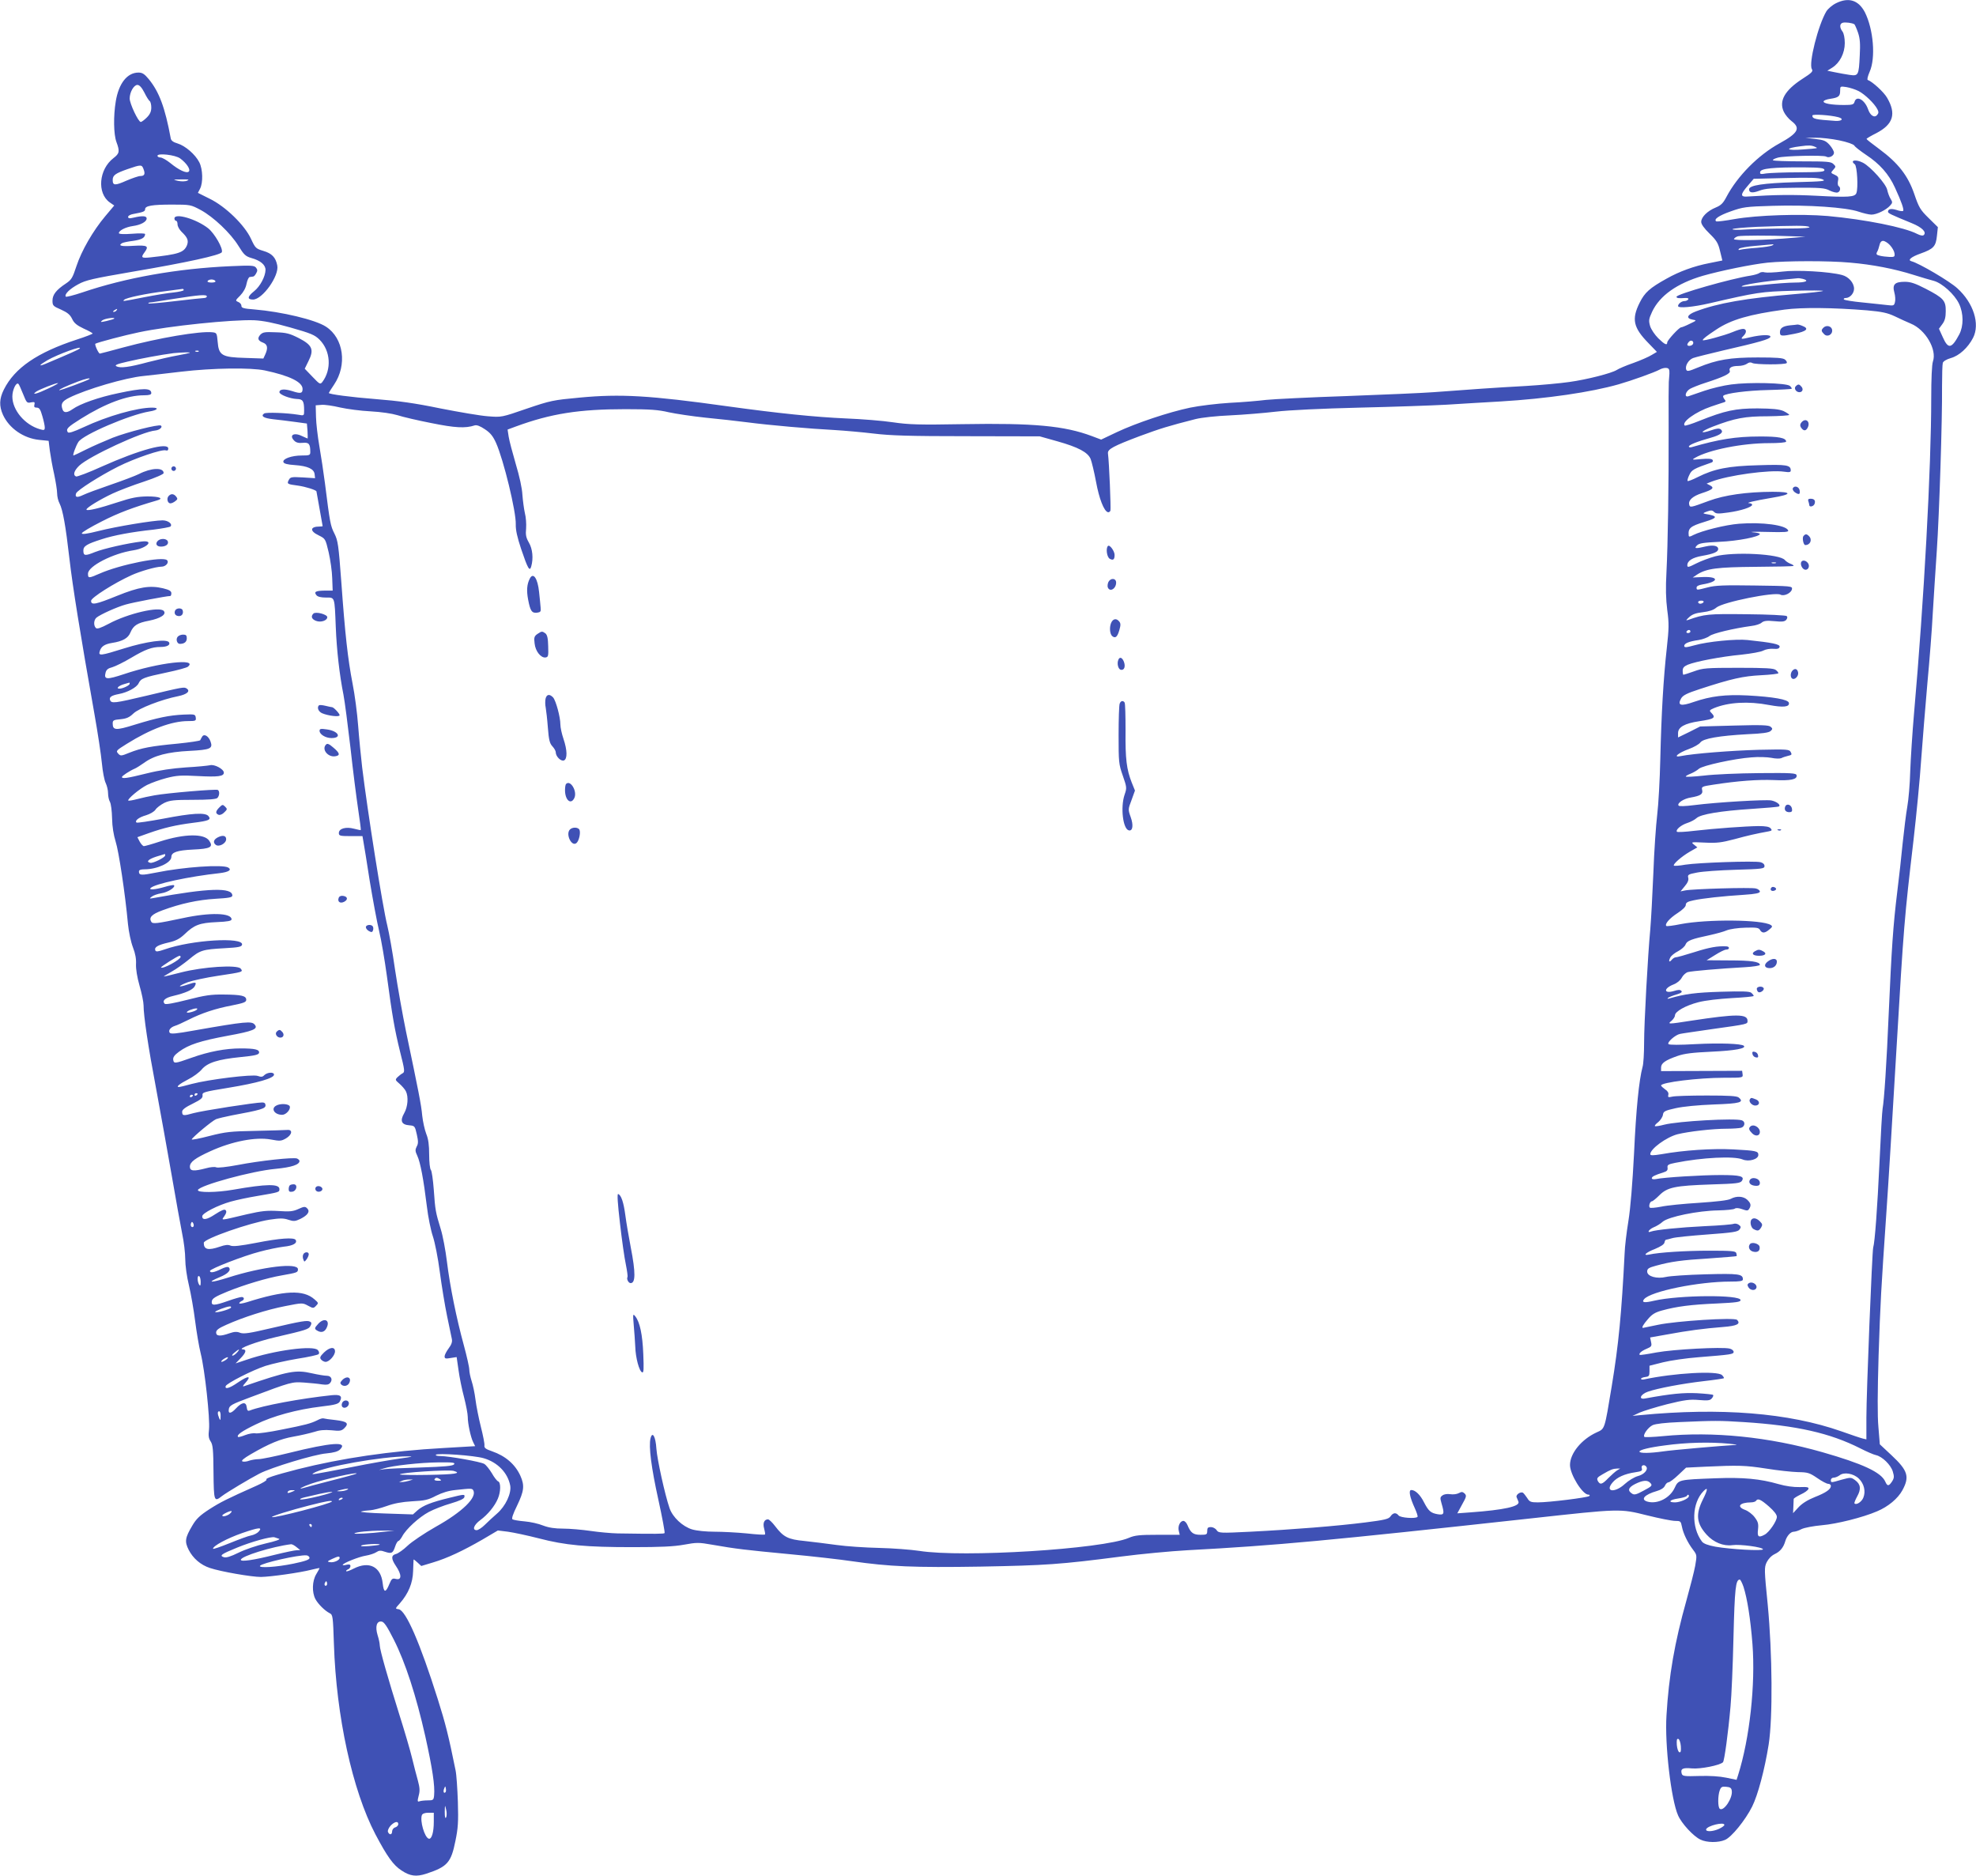 <?xml version="1.0" standalone="no"?>
<!DOCTYPE svg PUBLIC "-//W3C//DTD SVG 20010904//EN"
 "http://www.w3.org/TR/2001/REC-SVG-20010904/DTD/svg10.dtd">
<svg version="1.0" xmlns="http://www.w3.org/2000/svg"
 width="1280pt" height="1215pt" viewBox="0 0 1280 1215"
 preserveAspectRatio="xMidYMid meet">
<g transform="translate(0,1215) scale(0.1,-0.1)"
fill="#3f51b5" stroke="none">
<path d="M11893 12129 c-23 -11 -51 -35 -62 -52 -53 -88 -117 -340 -94 -375 9
-14 -1 -24 -62 -63 -114 -74 -153 -143 -120 -213 9 -19 32 -47 51 -61 59 -45
42 -77 -78 -143 -139 -76 -274 -213 -345 -348 -21 -40 -35 -54 -69 -68 -54
-22 -94 -62 -94 -93 0 -15 18 -41 54 -76 45 -44 56 -61 68 -113 l15 -61 -84
-17 c-99 -19 -195 -54 -278 -101 -108 -60 -141 -89 -174 -156 -53 -106 -41
-161 57 -261 l55 -57 -34 -20 c-19 -12 -72 -35 -119 -52 -47 -16 -95 -37 -107
-45 -33 -21 -192 -62 -308 -78 -55 -8 -183 -20 -285 -26 -186 -10 -371 -23
-595 -40 -66 -5 -318 -16 -560 -25 -242 -8 -478 -20 -525 -25 -47 -6 -152 -15
-235 -19 -82 -5 -197 -19 -255 -31 -139 -29 -351 -100 -476 -159 l-101 -48
-61 23 c-177 66 -374 85 -834 77 -284 -5 -351 -3 -453 12 -66 10 -203 21 -305
25 -202 9 -437 33 -770 79 -501 70 -691 81 -955 56 -172 -16 -188 -19 -344
-72 -162 -56 -163 -56 -250 -49 -47 3 -186 27 -309 51 -164 34 -273 49 -415
60 -166 13 -307 32 -307 40 0 2 15 26 34 54 86 127 62 301 -52 375 -68 45
-287 97 -465 112 -69 5 -84 10 -83 23 0 9 -8 20 -20 25 -21 9 -20 10 12 42 21
22 36 49 41 76 5 24 14 44 21 44 7 1 16 2 22 3 5 0 14 10 20 22 9 15 8 24 -2
36 -11 14 -33 15 -165 9 -344 -15 -681 -75 -960 -170 -57 -19 -105 -31 -107
-27 -10 15 25 50 81 80 49 27 95 37 350 81 349 59 573 108 580 127 9 24 -47
121 -88 154 -77 61 -219 102 -219 64 0 -8 5 -15 10 -15 6 0 10 -10 10 -23 0
-13 12 -34 26 -48 39 -37 47 -57 35 -88 -20 -47 -55 -58 -238 -78 -56 -6 -62
-1 -38 31 32 43 21 49 -70 44 -78 -5 -102 0 -75 17 6 4 38 11 72 15 56 8 77
20 78 44 0 5 -37 6 -85 2 -53 -4 -85 -2 -85 4 0 17 43 39 90 46 52 7 90 28 90
49 0 17 -27 19 -82 6 -30 -7 -38 -6 -38 5 0 7 16 16 38 19 60 11 72 16 72 30
0 22 44 30 175 30 118 0 121 -1 185 -35 83 -45 194 -150 245 -233 35 -57 46
-67 83 -78 59 -16 92 -44 92 -77 -1 -43 -35 -107 -74 -138 -44 -35 -46 -54 -7
-54 61 0 171 154 157 221 -10 52 -35 78 -90 94 -49 15 -52 18 -80 78 -41 89
-165 210 -268 260 l-76 38 14 27 c20 39 18 126 -5 171 -26 51 -91 107 -141
122 -28 8 -42 19 -44 33 -37 200 -75 301 -142 383 -28 34 -42 43 -67 43 -73 0
-128 -70 -147 -186 -16 -95 -14 -214 4 -263 23 -62 20 -75 -19 -105 -95 -73
-108 -227 -24 -287 l29 -20 -58 -69 c-80 -95 -154 -224 -187 -324 -25 -76 -32
-88 -68 -112 -62 -41 -87 -72 -87 -111 0 -32 4 -36 55 -58 42 -19 59 -33 72
-60 13 -28 31 -42 75 -63 32 -14 58 -29 58 -32 0 -3 -46 -21 -102 -39 -257
-84 -403 -184 -473 -324 -30 -60 -31 -107 -6 -163 40 -88 134 -153 236 -163
l60 -6 8 -65 c5 -36 17 -104 28 -152 10 -48 19 -103 19 -123 0 -20 7 -50 16
-66 21 -42 39 -141 64 -359 20 -175 70 -487 161 -1000 22 -124 44 -269 49
-323 5 -54 16 -112 25 -129 8 -17 15 -46 15 -65 0 -19 5 -44 12 -56 7 -12 13
-60 14 -107 1 -55 10 -108 23 -150 20 -61 62 -338 80 -535 5 -50 19 -116 32
-150 16 -41 22 -76 20 -110 -1 -32 7 -83 23 -139 14 -48 26 -106 26 -127 0
-69 30 -269 81 -538 27 -146 72 -396 100 -556 27 -159 59 -332 69 -384 11 -52
20 -126 20 -165 0 -41 10 -114 24 -171 13 -55 31 -158 40 -230 9 -71 25 -166
36 -210 27 -107 61 -424 54 -492 -5 -41 -3 -58 11 -79 14 -22 17 -54 18 -200
2 -189 4 -193 55 -153 33 25 180 113 242 145 79 41 358 125 433 131 50 5 76
12 90 26 53 53 -54 46 -332 -23 -89 -22 -177 -40 -196 -40 -18 0 -46 -5 -61
-10 -15 -6 -34 -8 -43 -5 -11 4 6 19 54 47 119 69 191 99 277 114 46 8 105 22
132 30 35 12 67 15 113 11 55 -6 66 -4 84 14 31 31 18 43 -57 52 -38 4 -73 9
-79 11 -5 2 -23 -3 -39 -12 -43 -21 -75 -30 -233 -61 -77 -16 -153 -26 -167
-24 -14 3 -44 -2 -67 -11 -23 -9 -44 -15 -47 -12 -11 12 24 37 115 81 110 54
266 97 426 116 88 10 110 17 118 32 19 35 5 47 -53 41 -199 -21 -447 -67 -530
-99 -13 -5 -17 0 -20 22 -4 36 -31 33 -69 -8 -32 -35 -52 -37 -47 -7 3 25 17
33 138 78 269 101 270 101 350 96 41 -3 93 -8 116 -12 30 -4 43 -2 53 10 18
22 6 46 -22 46 -14 0 -57 7 -97 16 -105 24 -151 15 -440 -84 -9 -3 -7 4 8 20
45 50 21 51 -49 3 -52 -36 -84 -45 -77 -22 6 18 172 103 258 131 41 13 134 34
205 46 72 11 134 25 139 30 5 6 4 16 -5 26 -27 33 -284 -1 -461 -62 l-72 -24
32 33 c36 37 41 57 15 58 -41 2 91 51 212 79 199 46 215 51 226 73 8 14 8 22
-2 27 -17 11 -57 4 -254 -42 -140 -33 -175 -38 -199 -30 -21 9 -38 8 -70 -3
-59 -21 -86 -19 -86 5 0 16 16 28 66 50 109 49 262 98 381 121 111 22 113 22
148 3 33 -18 36 -18 52 -1 17 17 17 19 -10 42 -72 64 -196 58 -439 -19 -27 -8
-48 -11 -48 -7 0 5 7 11 15 15 20 7 19 26 0 26 -9 0 -48 -11 -87 -25 -91 -32
-110 -32 -106 -3 2 18 22 31 103 64 109 44 256 88 350 104 101 18 105 19 105
40 0 44 -230 17 -452 -54 -115 -36 -144 -35 -54 3 54 22 75 46 58 63 -6 6 -26
1 -50 -11 -44 -22 -72 -27 -72 -12 0 13 218 98 324 125 51 14 121 28 154 32
61 6 90 23 77 44 -11 17 -103 11 -255 -19 -104 -20 -151 -25 -167 -18 -15 7
-35 5 -69 -7 -76 -26 -104 -19 -104 25 0 26 298 130 427 150 67 10 90 10 122
-1 34 -11 43 -10 77 6 48 24 64 48 44 68 -13 13 -20 13 -57 -4 -35 -16 -57
-18 -130 -13 -73 4 -107 1 -203 -21 -183 -43 -166 -42 -146 -11 13 19 15 30 7
38 -7 7 -27 -1 -67 -27 -54 -36 -84 -41 -84 -13 0 20 102 72 185 95 39 11 115
27 170 36 147 25 145 25 145 45 0 35 -82 34 -299 -4 -108 -19 -234 -20 -229
-2 10 30 349 123 503 137 104 10 155 27 155 51 0 5 -7 12 -16 16 -24 9 -240
-14 -384 -42 -70 -13 -131 -20 -140 -15 -8 4 -37 2 -65 -6 -80 -21 -105 -19
-105 10 0 30 33 55 132 100 142 65 296 94 393 76 59 -11 67 -10 97 7 41 24 46
59 8 55 -14 -1 -106 -4 -205 -6 -161 -3 -192 -6 -298 -33 -65 -17 -117 -27
-115 -22 6 15 133 121 158 131 14 5 59 16 100 24 189 35 220 44 220 65 0 13
-7 19 -21 19 -47 0 -385 -53 -445 -69 -67 -19 -74 -18 -74 10 0 12 22 29 68
51 54 27 66 37 64 54 -3 20 8 23 167 49 189 31 296 62 296 85 0 19 -44 16 -64
-4 -10 -11 -20 -12 -42 -4 -35 12 -317 -23 -427 -52 -40 -11 -77 -20 -83 -20
-22 0 5 21 61 50 32 16 71 45 86 63 38 45 105 66 253 81 92 9 116 15 119 27 4
22 -26 29 -120 29 -96 0 -204 -20 -316 -60 -110 -39 -116 -40 -120 -13 -2 16
8 30 38 52 63 46 138 70 315 103 165 30 199 44 175 72 -19 24 -58 21 -394 -38
-116 -21 -151 -24 -157 -14 -10 15 6 35 34 44 12 3 51 21 87 39 87 44 175 73
285 94 75 15 90 21 90 36 0 26 -31 33 -147 34 -81 1 -121 -5 -234 -34 -87 -22
-141 -32 -147 -26 -19 19 2 39 55 51 80 19 127 40 139 62 15 28 8 30 -45 12
-68 -23 -67 -11 1 15 32 11 119 30 193 41 166 25 166 25 149 47 -23 26 -243
12 -387 -25 -61 -16 -112 -28 -112 -26 0 1 24 15 53 32 29 16 79 52 112 79 71
59 86 64 230 72 92 5 110 9 113 23 10 51 -327 31 -502 -31 -44 -15 -56 -16
-60 -6 -8 21 17 35 86 51 48 11 72 24 103 53 63 61 98 74 208 79 73 3 97 8 97
18 0 42 -140 46 -315 8 -170 -36 -196 -39 -205 -24 -17 28 3 49 71 74 119 44
230 68 344 75 87 5 110 9 110 21 0 54 -155 49 -510 -16 -28 -5 -29 -4 -12 9
10 8 38 18 63 22 41 6 93 39 81 52 -3 3 -30 -2 -60 -11 -62 -18 -106 -21 -91
-7 26 27 252 75 446 96 59 7 81 21 57 36 -35 22 -292 4 -467 -32 -96 -19 -112
-19 -112 7 0 10 12 14 38 14 80 0 172 43 172 80 0 30 37 43 142 48 111 5 131
16 104 56 -31 49 -161 47 -320 -4 -51 -17 -98 -30 -104 -30 -6 0 -18 13 -27
29 l-15 29 73 26 c99 35 176 53 287 67 104 13 120 20 100 44 -20 24 -106 19
-292 -17 -92 -17 -171 -29 -174 -25 -13 12 16 34 62 47 26 8 52 23 61 36 8 13
34 32 57 44 37 17 62 20 187 20 99 0 149 4 157 12 14 14 16 44 3 52 -11 7
-330 -20 -411 -35 -30 -5 -80 -16 -110 -24 -30 -8 -56 -12 -59 -10 -8 9 72 76
121 101 28 14 84 34 126 45 66 17 95 19 203 13 132 -7 169 -2 169 22 0 23 -61
56 -90 48 -14 -3 -83 -10 -155 -14 -88 -6 -171 -18 -255 -39 -129 -32 -160
-36 -160 -23 0 7 50 40 83 54 10 4 38 22 61 38 64 47 153 70 294 77 135 7 152
15 136 60 -12 35 -41 53 -54 33 -5 -8 -11 -19 -13 -24 -1 -4 -67 -14 -146 -22
-171 -16 -236 -28 -313 -59 -54 -22 -57 -22 -73 -5 -15 17 -12 20 57 63 154
96 291 147 396 147 50 0 53 2 50 23 -3 21 -7 22 -78 19 -92 -4 -170 -20 -319
-66 -122 -38 -141 -36 -141 9 0 20 6 23 51 27 39 4 57 12 83 37 35 34 183 91
289 112 59 12 82 33 56 50 -17 11 -22 10 -261 -47 -207 -49 -226 -51 -235 -28
-7 19 9 30 56 39 56 10 117 43 129 70 15 31 31 38 183 70 68 14 129 31 136 37
69 57 -191 27 -414 -48 -112 -37 -131 -36 -119 10 5 19 16 28 44 35 20 6 75
33 122 61 91 54 134 70 190 70 42 0 65 13 55 30 -15 24 -150 5 -290 -39 -153
-48 -169 -50 -159 -19 9 31 31 46 79 54 71 11 105 31 120 68 19 45 45 62 120
76 75 15 115 41 96 63 -26 32 -233 -16 -357 -83 -53 -28 -75 -35 -83 -27 -16
16 -14 52 4 67 24 20 132 69 190 85 44 13 263 55 288 55 4 0 7 8 7 18 0 14
-13 22 -54 32 -85 20 -155 9 -298 -49 -138 -56 -168 -62 -168 -32 0 20 150
115 260 165 59 27 161 56 196 56 28 0 51 27 36 42 -27 27 -304 -28 -437 -87
-71 -31 -75 -31 -75 0 0 48 161 131 294 151 89 14 139 67 54 57 -93 -11 -246
-46 -302 -68 -66 -27 -76 -25 -76 10 0 28 22 42 120 73 76 25 194 47 335 62
55 7 104 16 109 20 16 16 -15 40 -51 40 -59 0 -301 -40 -415 -69 -75 -19 -108
-23 -108 -15 0 7 58 41 129 77 107 55 206 92 358 136 47 13 16 26 -62 26 -64
-1 -102 -8 -190 -37 -121 -40 -205 -60 -205 -48 0 12 87 65 170 104 41 19 132
54 203 77 75 25 127 48 127 55 0 38 -80 35 -160 -6 -22 -11 -103 -42 -182 -69
-79 -27 -160 -57 -180 -67 -40 -19 -54 -15 -45 11 9 21 153 113 272 173 107
54 287 115 310 105 10 -3 15 1 15 12 0 43 -187 -8 -429 -116 -85 -39 -161 -67
-168 -65 -22 9 -14 37 20 70 66 62 411 222 494 228 27 3 49 23 35 32 -16 9
-214 -41 -312 -79 -52 -21 -130 -55 -172 -76 -43 -22 -80 -39 -82 -39 -7 0 15
62 32 88 30 47 332 176 459 197 54 8 66 25 19 25 -99 0 -289 -54 -445 -127
-67 -31 -97 -40 -102 -32 -13 21 -1 33 85 87 158 99 299 152 409 152 33 0 47
4 47 14 0 34 -53 34 -212 0 -127 -26 -249 -69 -298 -104 -34 -24 -56 -25 -64
-4 -14 37 -6 54 42 78 110 55 365 130 482 141 36 4 146 16 245 28 205 24 449
27 540 8 160 -34 245 -75 245 -120 0 -29 -12 -32 -67 -14 -51 16 -83 13 -83
-7 0 -16 69 -42 112 -44 40 -1 48 -12 48 -75 0 -33 0 -34 -38 -27 -74 12 -207
17 -221 8 -24 -17 -3 -30 57 -37 31 -3 94 -11 139 -17 l81 -11 4 -48 c1 -27 2
-49 1 -49 -1 0 -18 7 -37 16 -53 26 -86 5 -49 -31 11 -11 28 -16 54 -13 40 4
49 -7 49 -59 0 -21 -5 -23 -55 -23 -66 0 -127 -22 -119 -43 3 -10 27 -16 73
-19 85 -6 125 -25 129 -59 l3 -26 -79 5 c-73 4 -81 3 -91 -16 -14 -26 -10 -28
59 -37 50 -7 120 -29 120 -38 0 -2 9 -52 20 -112 11 -60 20 -110 20 -112 0 -2
-9 -3 -19 -3 -63 0 -66 -29 -7 -57 44 -22 44 -22 65 -110 11 -48 22 -124 23
-168 l3 -80 -52 0 c-59 -1 -71 -8 -53 -30 8 -10 30 -15 61 -15 59 0 56 9 64
-190 6 -150 24 -310 50 -440 8 -41 28 -195 45 -341 16 -147 39 -326 50 -400
11 -73 19 -133 17 -135 -1 -1 -21 3 -44 9 -53 14 -98 1 -98 -28 0 -18 7 -20
77 -20 l76 0 6 -35 c4 -19 22 -134 41 -255 20 -121 47 -267 61 -325 14 -58 36
-188 50 -290 35 -260 50 -347 86 -493 30 -118 31 -130 16 -138 -10 -5 -24 -17
-34 -26 -15 -16 -14 -18 14 -42 16 -14 35 -36 41 -48 18 -36 13 -101 -11 -143
-28 -49 -18 -74 34 -78 34 -3 36 -5 48 -59 10 -45 10 -60 -1 -79 -10 -20 -10
-30 4 -59 20 -42 41 -155 62 -327 8 -69 26 -157 39 -195 13 -39 33 -138 45
-231 12 -90 33 -218 47 -285 14 -67 28 -134 31 -149 4 -19 -3 -37 -21 -61 -14
-19 -26 -42 -26 -51 0 -15 6 -17 39 -11 l39 6 12 -83 c6 -46 22 -125 36 -177
13 -51 24 -108 24 -127 0 -44 19 -132 35 -164 l13 -26 -206 -12 c-344 -19
-660 -66 -942 -137 -158 -41 -213 -59 -204 -68 4 -4 -24 -21 -62 -38 -195 -87
-235 -107 -307 -153 -62 -40 -86 -63 -111 -106 -47 -79 -51 -103 -24 -157 28
-55 77 -98 138 -118 72 -24 270 -58 330 -58 65 1 255 28 328 47 29 7 52 12 52
10 0 -2 -10 -20 -22 -40 -26 -44 -28 -116 -5 -160 17 -32 61 -76 93 -92 20
-10 21 -21 27 -199 15 -469 120 -949 269 -1233 76 -144 116 -200 169 -234 55
-37 96 -42 160 -21 137 45 161 72 189 212 17 82 20 123 16 253 -3 85 -9 178
-15 205 -45 222 -65 302 -115 460 -115 364 -207 577 -254 583 -23 3 -23 4 8
38 56 64 84 132 86 209 1 39 3 72 3 74 1 3 12 -6 25 -18 l25 -23 73 22 c95 28
198 77 323 149 l100 59 65 -8 c36 -5 126 -24 200 -43 172 -45 307 -57 609 -57
181 0 266 4 332 16 82 15 96 15 181 0 160 -28 216 -34 498 -61 151 -14 335
-35 408 -46 243 -35 403 -42 835 -35 423 8 514 14 908 65 130 17 323 35 430
41 580 31 910 62 2224 206 582 64 578 64 754 20 80 -20 162 -36 182 -36 35 0
37 -2 44 -37 8 -43 37 -104 73 -151 24 -32 25 -34 13 -103 -7 -38 -33 -139
-57 -225 -76 -270 -114 -488 -129 -744 -12 -187 30 -546 75 -647 23 -53 100
-136 145 -157 41 -20 115 -21 159 -2 42 17 132 128 176 216 37 74 81 239 107
402 27 173 24 588 -6 904 -23 229 -23 242 -7 276 11 22 31 43 52 53 36 17 57
43 69 85 10 33 34 60 55 60 9 0 32 7 50 17 19 9 76 20 132 25 95 8 264 50 357
90 72 30 135 83 164 136 48 88 36 128 -70 227 l-76 71 -9 110 c-7 73 -6 226 1
464 12 355 15 409 51 935 11 154 40 628 65 1054 47 799 51 844 110 1348 19
165 42 402 50 525 9 122 27 344 40 492 14 149 30 353 35 455 6 102 18 284 26
403 16 234 36 849 34 1066 0 74 2 142 5 152 3 10 24 23 52 31 54 15 111 67
144 131 46 90 3 226 -102 321 -50 46 -249 163 -297 175 -27 7 -3 28 59 50 84
30 99 46 106 115 l6 56 -60 59 c-54 53 -63 68 -93 156 -41 119 -104 200 -227
291 -45 33 -82 62 -82 65 -1 3 28 20 64 38 109 57 130 125 69 229 -21 37 -96
105 -125 115 -6 2 0 25 12 53 40 89 25 275 -31 386 -41 78 -105 99 -187 58z
m119 -136 c3 -2 14 -26 24 -55 13 -39 15 -73 11 -147 -6 -130 -9 -134 -66
-126 -25 4 -68 11 -95 17 l-49 10 32 20 c49 31 81 94 81 159 0 33 -6 63 -15
75 -20 26 -19 52 3 57 16 4 59 -1 74 -10z m-11077 -442 c13 -27 29 -52 35 -56
5 -3 10 -22 10 -41 0 -26 -8 -44 -29 -65 -16 -16 -34 -29 -39 -29 -16 0 -72
119 -72 152 0 41 27 88 50 88 13 0 28 -16 45 -49z m11105 9 c40 -21 101 -79
121 -117 9 -17 9 -26 -1 -37 -17 -22 -45 -5 -59 36 -22 63 -76 92 -88 48 -5
-17 -14 -20 -67 -20 -82 0 -138 10 -133 24 2 6 21 13 43 16 53 8 64 16 64 52
0 30 0 30 41 24 22 -4 58 -15 79 -26z m-132 -169 c37 -10 25 -26 -18 -24 -133
9 -150 13 -150 35 0 10 115 3 168 -11z m6 -150 c53 -11 92 -25 98 -34 4 -8 39
-35 76 -60 88 -58 147 -124 187 -212 42 -91 60 -143 53 -151 -4 -3 -23 -1 -42
6 -36 11 -56 7 -56 -11 0 -10 14 -17 153 -74 67 -27 98 -58 79 -77 -6 -6 -21
-4 -43 7 -82 43 -338 94 -579 116 -174 15 -457 6 -605 -20 -60 -11 -113 -17
-117 -15 -20 13 16 38 93 65 79 28 96 31 273 36 228 7 476 -10 556 -38 30 -10
67 -19 83 -19 33 0 95 30 120 58 17 18 17 23 4 44 -8 12 -18 39 -22 58 -7 38
-107 150 -157 176 -46 24 -88 16 -53 -10 15 -12 23 -155 10 -187 -10 -25 -51
-28 -255 -17 -156 8 -270 7 -454 -5 -43 -3 -42 15 4 68 l40 47 208 5 c159 4
214 2 237 -8 27 -12 7 -14 -175 -19 -207 -6 -300 -20 -300 -46 0 -23 21 -26
67 -9 36 14 81 18 231 19 164 1 192 -1 224 -18 21 -10 45 -16 53 -12 17 6 20
32 5 41 -5 3 -7 18 -4 33 5 23 1 30 -21 40 -27 12 -27 13 -9 33 17 19 17 21 0
37 -15 15 -40 17 -201 17 -101 0 -186 3 -190 7 -4 4 10 11 31 17 45 12 296 17
313 7 18 -12 51 4 51 25 0 10 -13 33 -28 50 -24 27 -38 33 -93 39 l-64 7 65 1
c36 1 105 -7 154 -17z m-159 -41 c25 -11 27 -10 -77 -18 -111 -9 -121 8 -13
21 51 7 69 6 90 -3z m-10588 -76 c42 -31 69 -72 56 -85 -14 -14 -64 9 -121 56
-24 19 -52 35 -63 35 -10 0 -19 5 -19 11 0 19 116 6 147 -17z m-237 -70 c12
-31 6 -44 -21 -44 -12 0 -52 -14 -90 -30 -74 -33 -89 -32 -89 4 0 31 17 43 97
71 87 30 92 30 103 -1z m10888 -4 c2 -13 -22 -15 -165 -16 -93 0 -187 -4 -211
-7 -38 -7 -43 -5 -40 10 4 22 85 30 283 29 107 -1 130 -4 133 -16z m-10606
-70 c-13 -6 -38 -6 -60 -1 -35 8 -33 9 23 9 46 1 55 -1 37 -8z m10508 -300
c10 -6 -38 -10 -145 -10 -88 0 -205 -3 -260 -6 -56 -4 -96 -3 -92 2 5 5 77 11
160 15 247 9 321 9 337 -1z m-115 -60 l90 -3 -80 -7 c-175 -16 -387 -20 -383
-8 3 7 15 15 27 18 24 5 194 6 346 0z m637 -57 c15 -16 28 -39 30 -53 3 -23 0
-25 -33 -24 -19 1 -48 4 -62 8 -22 5 -25 10 -18 24 6 9 12 29 16 45 3 17 12
27 23 27 10 0 30 -12 44 -27z m-761 -2 c-7 -5 -52 -12 -100 -16 -47 -3 -95 -9
-106 -12 -14 -4 -17 -2 -10 6 6 6 56 15 110 19 55 5 105 10 110 10 6 1 4 -2
-4 -7z m504 -112 c143 -12 287 -40 410 -79 50 -16 109 -33 132 -39 54 -15 134
-87 163 -148 30 -63 30 -144 2 -198 -50 -94 -72 -98 -107 -19 l-25 55 22 30
c16 21 22 44 22 83 1 69 -14 86 -130 146 -68 35 -98 45 -135 45 -65 0 -82 -17
-68 -69 6 -21 8 -49 4 -63 -5 -22 -9 -24 -48 -19 -23 3 -95 10 -160 17 -64 6
-120 15 -123 20 -3 5 3 9 12 9 27 0 54 30 54 60 0 38 -35 78 -78 89 -82 22
-294 34 -387 22 -49 -6 -100 -8 -113 -5 -12 4 -28 2 -35 -4 -6 -5 -32 -13 -57
-17 -126 -19 -480 -120 -480 -137 0 -9 13 -11 54 -8 18 1 26 -2 22 -9 -4 -6
-15 -11 -25 -11 -18 0 -41 -18 -41 -32 0 -16 97 -7 205 18 307 71 332 75 540
81 110 3 197 2 194 -1 -4 -4 -87 -13 -185 -21 -313 -26 -497 -58 -639 -112
-56 -21 -66 -45 -21 -53 28 -5 28 -5 -18 -27 -26 -13 -51 -23 -56 -23 -13 0
-89 -83 -90 -97 0 -22 -16 -15 -58 26 -23 23 -46 57 -53 79 -10 36 -9 45 13
93 49 104 161 184 329 233 116 33 316 74 419 85 121 12 394 13 535 0z m-307
-105 c45 -12 20 -24 -50 -24 -40 0 -134 -7 -208 -15 -74 -8 -136 -13 -137 -11
-11 10 153 36 312 49 22 2 45 4 50 5 6 1 20 -1 33 -4z m-10283 -14 c4 -6 -7
-10 -25 -10 -18 0 -29 4 -25 10 3 6 15 10 25 10 10 0 22 -4 25 -10z m-205 -59
c0 -4 -29 -11 -64 -15 -35 -3 -121 -17 -192 -31 -149 -29 -141 -28 -129 -16
14 13 142 40 265 55 58 8 108 14 113 15 4 0 7 -3 7 -8z m150 -41 c0 -5 -8 -10
-17 -10 -10 0 -94 -9 -187 -20 -93 -11 -171 -18 -174 -15 -3 3 1 5 9 6 8 0 79
11 159 24 164 26 210 29 210 15z m10755 -90 c98 -9 131 -16 180 -39 33 -16 79
-37 103 -47 95 -39 170 -168 143 -245 -7 -19 -11 -114 -11 -239 0 -447 -47
-1312 -111 -2035 -11 -126 -22 -297 -25 -379 -2 -82 -11 -186 -19 -230 -8 -45
-21 -151 -30 -236 -8 -85 -24 -227 -35 -315 -27 -219 -37 -372 -55 -780 -14
-333 -30 -570 -40 -625 -3 -14 -12 -169 -20 -345 -14 -298 -30 -519 -41 -555
-7 -25 -44 -943 -44 -1099 l0 -143 -22 5 c-13 3 -76 24 -140 47 -342 120 -781
155 -1303 105 l-50 -5 45 21 c25 11 106 36 180 55 114 28 146 32 205 27 58 -5
73 -3 84 11 8 9 11 19 8 22 -3 3 -50 8 -104 11 -89 4 -166 -3 -336 -34 -46 -9
-31 27 18 44 63 22 222 52 360 68 71 8 130 17 132 19 2 2 -3 11 -12 20 -30 30
-311 14 -507 -28 -10 -2 -18 0 -18 4 0 5 12 10 28 12 24 3 27 7 27 38 l0 35
87 22 c48 12 152 27 230 33 212 17 228 19 228 35 0 8 -12 18 -26 21 -49 12
-365 -5 -474 -25 -57 -11 -106 -18 -108 -16 -9 8 11 26 45 40 31 13 34 18 28
44 l-6 29 113 20 c129 24 234 38 361 48 89 7 115 20 89 46 -17 17 -394 -7
-512 -32 -52 -11 -96 -20 -97 -20 -11 0 2 23 32 57 26 31 47 44 92 56 94 26
189 38 353 45 128 6 155 10 155 22 0 36 -400 33 -560 -4 -64 -15 -83 -12 -65
10 43 51 353 114 560 114 61 0 80 3 80 14 0 35 -25 39 -243 33 -116 -3 -231
-11 -255 -17 -59 -14 -122 3 -122 35 0 19 10 25 58 38 95 26 163 36 344 47 95
7 175 13 177 15 2 2 1 11 -2 20 -5 13 -32 15 -177 15 -152 0 -324 -11 -387
-25 -46 -10 -21 14 37 36 38 16 60 30 62 42 2 10 6 18 10 18 4 0 22 5 40 10
18 6 121 16 228 24 164 12 197 17 208 32 11 15 10 20 -5 31 -10 7 -24 9 -33 6
-8 -4 -91 -11 -185 -15 -164 -8 -320 -24 -350 -35 -30 -12 -14 14 16 27 18 7
45 23 60 37 38 32 228 71 359 73 52 1 100 6 107 11 7 6 26 5 48 -3 31 -11 37
-11 45 1 15 23 12 37 -12 60 -25 23 -69 26 -106 6 -18 -10 -90 -18 -207 -26
-99 -6 -209 -17 -245 -25 -36 -7 -69 -10 -73 -6 -9 9 1 41 14 41 5 0 27 18 48
39 52 52 101 62 335 70 166 5 190 8 200 24 18 29 -10 37 -139 37 -121 0 -366
-15 -417 -26 -17 -3 -28 -1 -28 5 0 11 18 20 75 38 23 7 29 14 27 30 -3 18 4
23 50 32 175 35 380 45 436 22 40 -17 102 1 102 29 0 25 -12 28 -162 36 -135
7 -320 -5 -465 -31 -55 -9 -73 -9 -73 0 0 34 104 110 176 129 72 18 229 36
321 36 37 0 78 3 91 6 25 7 30 39 6 48 -42 16 -415 -5 -504 -28 -30 -8 -57
-12 -60 -9 -3 3 7 15 22 26 14 12 28 33 30 47 3 22 11 27 83 43 50 11 144 20
247 24 171 6 198 14 161 45 -12 10 -63 13 -207 13 -105 0 -205 -3 -222 -7 -28
-6 -31 -5 -27 12 3 12 -4 24 -21 35 -14 10 -26 21 -26 25 0 20 242 50 408 50
122 0 123 0 120 23 l-3 22 -262 -1 -263 -1 0 23 c0 28 26 47 106 75 46 16 96
22 224 28 149 7 224 21 206 38 -14 14 -157 19 -310 11 -106 -6 -172 -6 -178 0
-11 11 44 60 75 66 12 3 105 16 207 31 236 33 230 32 230 54 0 45 -73 45 -362
1 -154 -24 -159 -24 -130 -1 12 11 22 26 22 35 0 25 69 64 151 85 45 12 134
22 218 27 77 4 141 10 141 14 0 4 -7 13 -15 20 -12 10 -58 11 -198 7 -163 -5
-232 -14 -332 -43 -13 -4 -16 -3 -10 3 6 5 30 15 54 22 31 9 40 16 32 24 -8 8
-21 7 -47 -1 -67 -20 -70 16 -4 42 24 9 45 27 54 44 8 16 26 32 38 36 24 7
208 23 371 32 53 3 97 10 97 15 0 21 -58 29 -198 29 l-147 1 55 34 c30 19 62
35 72 35 23 0 24 20 1 21 -56 3 -109 -6 -206 -37 -60 -19 -114 -34 -122 -34
-7 0 -18 -7 -25 -15 -17 -21 -24 -12 -10 14 6 12 29 30 51 41 22 12 44 31 48
44 10 24 39 35 158 60 40 9 89 22 109 31 20 8 73 16 121 17 71 2 86 0 94 -15
13 -22 31 -22 60 3 20 16 22 21 10 29 -55 36 -412 39 -584 6 -48 -10 -90 -15
-93 -12 -12 12 21 50 72 83 34 22 54 42 54 53 0 15 11 22 50 30 60 13 187 27
328 36 76 5 102 11 102 21 0 7 -12 17 -27 20 -30 8 -413 -3 -458 -13 l-29 -6
27 33 c19 22 27 40 23 55 -5 20 0 23 57 34 34 7 146 15 250 18 173 5 187 7
187 24 0 12 -10 21 -26 25 -38 10 -406 -3 -487 -16 -38 -7 -71 -9 -74 -6 -8 8
48 58 103 90 l49 28 -22 18 c-21 17 -19 17 70 13 78 -4 108 0 192 22 88 24
136 35 223 51 20 4 22 7 12 19 -9 11 -33 15 -79 15 -81 -1 -281 -15 -419 -31
-56 -7 -105 -9 -109 -6 -11 12 26 44 67 57 22 7 48 21 59 31 27 26 157 47 355
60 93 6 174 13 179 16 15 9 -14 32 -49 39 -40 7 -357 -12 -497 -30 -64 -8
-100 -9 -104 -3 -10 16 34 45 80 52 62 11 80 22 73 49 -5 21 -1 23 72 34 161
25 290 34 392 30 110 -5 153 4 148 31 -3 14 -32 16 -243 14 -132 -1 -293 -8
-357 -16 -65 -7 -118 -10 -118 -6 0 4 15 12 33 19 17 7 41 21 52 31 24 21 229
66 341 74 43 4 101 2 128 -3 28 -6 56 -6 65 -2 9 5 28 11 44 15 23 5 26 8 17
24 -9 18 -21 19 -207 15 -177 -5 -422 -24 -507 -41 -52 -11 -15 21 54 46 33
12 66 31 74 42 18 26 123 44 306 54 96 4 139 10 150 21 13 12 13 16 0 27 -12
11 -59 13 -236 8 l-221 -6 -71 -36 -72 -35 0 28 c0 39 43 63 137 77 99 15 110
22 78 55 -14 14 -12 17 18 30 93 38 222 46 357 20 92 -17 133 -13 128 14 -4
22 -101 39 -268 48 -143 7 -237 -4 -348 -42 -85 -30 -108 -23 -82 23 12 20 37
33 120 60 208 68 281 84 398 90 61 3 112 9 112 13 0 4 -7 14 -17 21 -13 11
-65 14 -242 14 -209 0 -231 -2 -288 -23 -34 -12 -65 -22 -68 -22 -3 0 -5 11
-5 26 0 19 8 28 33 39 51 21 218 53 347 65 63 7 128 18 143 27 15 8 44 13 65
11 27 -2 37 1 40 13 3 17 -48 27 -208 44 -74 8 -259 -10 -343 -34 -55 -15 -67
-16 -67 -4 0 16 30 29 94 38 25 4 57 16 70 26 21 17 154 49 271 65 28 3 58 13
67 22 14 11 32 14 82 9 50 -5 67 -3 77 9 7 9 9 18 3 24 -5 5 -121 11 -259 12
-251 3 -273 1 -380 -37 -16 -5 -15 -2 7 18 19 18 43 27 88 32 41 5 70 14 88
30 43 36 378 103 415 84 23 -13 71 10 75 36 3 19 -4 20 -241 23 -197 3 -255 1
-304 -12 -74 -19 -73 -19 -73 -1 0 9 14 16 38 20 105 17 110 51 6 48 l-69 -3
30 20 c61 38 128 47 379 49 132 1 242 3 244 6 3 2 -6 9 -20 14 -13 5 -30 16
-36 24 -33 40 -331 55 -452 24 -36 -10 -91 -30 -122 -46 -51 -26 -58 -27 -58
-12 0 29 33 50 96 61 75 13 104 26 104 44 0 22 -32 28 -81 17 -67 -16 -77 -14
-56 7 14 14 42 18 145 23 120 5 262 33 262 51 0 4 -21 9 -47 11 -27 3 16 4 94
2 116 -3 141 -1 136 10 -13 34 -167 55 -318 43 -89 -7 -240 -45 -296 -73 -22
-12 -29 -13 -30 -3 -5 47 10 60 102 88 89 27 90 38 4 52 -16 3 -13 6 12 15 27
10 35 9 47 -3 12 -12 28 -12 92 -3 81 11 154 35 154 50 0 5 -8 9 -17 10 -31 1
26 15 144 35 134 22 136 39 5 39 -169 -1 -311 -21 -413 -59 -119 -44 -122 -45
-127 -23 -6 28 24 54 82 73 71 23 83 34 54 50 l-23 12 30 12 c107 42 379 79
473 65 33 -5 42 -3 42 8 0 35 -25 40 -208 34 -197 -5 -287 -23 -395 -77 -33
-17 -63 -28 -65 -25 -3 3 2 21 11 39 15 33 29 41 145 81 7 3 10 10 6 16 -5 8
-28 10 -73 6 -61 -6 -64 -5 -41 8 90 52 307 95 478 95 65 0 112 4 112 10 0 24
-49 34 -175 33 -149 0 -262 -18 -437 -69 -10 -3 -18 -1 -18 4 0 11 53 32 142
57 64 18 86 36 65 54 -10 8 -26 7 -60 -5 -82 -28 -75 -9 8 23 143 55 208 67
357 67 76 1 138 5 138 9 0 4 -17 15 -37 25 -29 12 -69 16 -168 17 -144 0 -210
-14 -378 -81 -49 -20 -91 -33 -94 -30 -22 22 71 89 171 123 39 13 77 26 85 28
11 4 11 8 1 20 -7 9 -10 18 -7 22 17 16 156 34 290 37 81 2 150 6 153 8 2 3
-3 11 -12 19 -23 19 -264 25 -380 9 -49 -6 -127 -25 -174 -41 -47 -16 -93 -32
-102 -35 -30 -10 -21 30 10 48 15 8 59 26 97 38 121 39 167 61 160 78 -8 20
12 32 55 32 20 0 45 6 56 14 13 10 25 11 35 5 18 -11 216 -12 223 0 3 5 -2 15
-11 22 -12 11 -56 14 -177 14 -178 0 -263 -14 -387 -65 -60 -25 -71 -27 -76
-14 -9 24 14 63 44 75 16 6 105 28 198 50 231 53 298 72 303 87 5 16 -56 15
-130 -2 -61 -15 -67 -14 -43 10 21 21 19 44 -4 44 -11 0 -40 -9 -66 -20 -52
-22 -195 -61 -195 -53 0 8 26 28 88 69 96 64 214 98 442 129 112 15 313 13
535 -5z m-11340 0 c-3 -5 -12 -10 -18 -10 -7 0 -6 4 3 10 19 12 23 12 15 0z
m-16 -54 c-3 -3 -25 -9 -49 -15 -40 -9 -43 -8 -26 5 17 12 87 21 75 10z m1142
-57 c134 -38 158 -48 189 -79 72 -72 79 -193 18 -274 -14 -17 -17 -15 -64 34
l-50 52 24 49 c38 75 25 104 -62 149 -59 30 -81 36 -150 38 -71 3 -83 1 -100
-16 -21 -24 -15 -39 20 -52 27 -11 31 -35 12 -76 l-12 -26 -117 4 c-151 4
-172 16 -179 104 -5 56 -6 59 -34 62 -81 9 -347 -36 -577 -98 -81 -22 -149
-40 -152 -40 -9 0 -36 60 -29 64 16 9 194 56 282 74 193 41 603 83 746 78 59
-3 125 -16 235 -47z m9085 -108 c-8 -13 -36 -15 -36 -3 0 4 5 13 12 20 14 14
34 0 24 -17z m-10451 -29 c-9 -8 -61 -31 -222 -99 -47 -19 -40 -8 14 24 66 38
236 100 208 75z m772 -18 c-3 -3 -12 -4 -19 -1 -8 3 -5 6 6 6 11 1 17 -2 13
-5z m-127 -24 c-52 -9 -142 -30 -200 -45 -122 -33 -181 -41 -206 -27 -13 7 2
14 72 30 80 19 220 45 299 55 17 2 53 4 80 5 42 0 34 -3 -45 -18z m9654 -120
c-1 -19 -3 -44 -4 -55 -1 -11 -2 -144 -1 -295 1 -377 -5 -756 -14 -933 -6
-106 -4 -176 5 -248 12 -87 11 -120 -3 -247 -22 -196 -35 -425 -42 -718 -3
-133 -12 -295 -20 -360 -8 -66 -20 -236 -25 -379 -6 -143 -15 -307 -20 -365
-16 -170 -40 -605 -40 -735 0 -66 -4 -136 -10 -155 -23 -86 -42 -274 -55 -558
-10 -193 -23 -357 -37 -442 -12 -74 -23 -166 -24 -205 -20 -393 -39 -593 -84
-865 -47 -283 -43 -272 -98 -297 -98 -45 -172 -136 -172 -211 0 -61 81 -192
119 -192 9 0 11 -3 6 -9 -12 -10 -260 -41 -333 -41 -45 0 -54 3 -69 28 -10 15
-22 30 -27 34 -15 10 -48 -12 -42 -28 3 -8 9 -21 12 -29 13 -31 -93 -54 -314
-70 l-82 -6 31 57 c28 50 30 57 17 71 -13 12 -20 13 -38 3 -13 -7 -37 -10 -56
-7 -19 3 -40 0 -50 -8 -16 -11 -16 -17 -6 -52 20 -68 17 -76 -24 -70 -46 8
-60 20 -90 78 -24 48 -56 79 -82 79 -19 0 -10 -46 22 -116 13 -29 22 -55 18
-58 -12 -13 -110 -6 -122 9 -17 21 -36 19 -53 -6 -12 -17 -37 -23 -163 -39
-181 -23 -469 -46 -744 -60 -199 -10 -205 -9 -219 10 -7 11 -24 20 -37 20 -19
0 -24 -5 -24 -25 0 -23 -4 -25 -43 -25 -47 0 -64 12 -85 63 -6 15 -18 27 -26
27 -22 0 -38 -35 -30 -65 l6 -25 -142 0 c-118 0 -149 -3 -188 -20 -172 -73
-1077 -129 -1358 -84 -54 8 -171 17 -259 19 -88 2 -212 10 -275 19 -63 9 -157
20 -209 26 -106 10 -136 25 -190 96 -18 24 -39 44 -46 44 -25 0 -35 -25 -25
-60 5 -19 8 -36 5 -38 -3 -3 -56 0 -118 7 -62 6 -156 11 -208 11 -56 0 -116 6
-146 15 -62 19 -126 79 -146 138 -30 87 -80 315 -85 384 -5 80 -26 116 -38 68
-13 -52 5 -191 51 -399 25 -114 43 -211 40 -215 -6 -5 -48 -6 -305 -2 -41 1
-120 8 -174 16 -55 8 -135 15 -178 15 -54 0 -93 6 -130 20 -29 12 -83 24 -120
27 -36 3 -71 9 -78 13 -7 5 2 33 30 90 45 94 49 129 21 192 -34 75 -97 129
-184 159 -41 14 -51 22 -49 37 2 11 -9 66 -23 121 -14 56 -30 136 -35 177 -5
42 -17 96 -25 120 -8 25 -15 58 -15 73 0 16 -16 87 -35 157 -48 175 -90 381
-110 544 -9 74 -27 169 -40 210 -33 108 -36 122 -45 254 -5 65 -13 123 -19
129 -6 6 -11 50 -11 99 0 62 -5 101 -19 135 -10 26 -22 80 -26 118 -6 69 -24
159 -105 545 -22 107 -54 287 -71 400 -16 113 -39 241 -50 285 -31 124 -129
745 -163 1025 -8 69 -20 190 -26 270 -6 80 -22 202 -36 272 -31 160 -49 323
-73 658 -18 243 -22 269 -45 315 -25 49 -29 69 -61 325 -9 69 -25 176 -36 239
-11 63 -21 148 -22 190 l-2 76 38 3 c20 2 74 -6 120 -17 45 -10 134 -22 197
-25 71 -4 138 -14 175 -25 33 -11 132 -34 219 -51 153 -31 220 -35 281 -15 13
4 35 -4 66 -25 35 -23 52 -44 72 -88 49 -109 131 -447 128 -528 -1 -36 9 -82
35 -160 43 -127 55 -148 65 -113 15 52 9 114 -15 155 -19 33 -22 51 -18 92 2
29 -1 73 -8 99 -6 27 -13 80 -16 118 -2 43 -19 120 -43 200 -21 72 -42 151
-46 177 l-7 46 54 20 c226 83 408 112 709 112 161 0 213 -4 281 -20 46 -10
153 -26 238 -35 85 -8 207 -22 270 -30 145 -19 409 -42 565 -50 66 -4 181 -14
255 -23 107 -13 232 -17 605 -17 l470 -1 114 -32 c135 -38 198 -71 216 -115 7
-18 23 -84 35 -148 20 -109 51 -188 76 -196 6 -2 14 2 17 10 4 12 -8 311 -16
371 -3 27 35 47 207 112 136 50 181 64 361 110 41 10 134 20 225 24 85 4 218
15 295 24 85 10 297 20 540 26 220 5 474 14 565 19 91 6 248 15 350 21 302 18
586 60 765 111 87 25 232 77 265 95 14 8 34 13 45 11 16 -2 20 -9 19 -37z
m-10235 -35 c-9 -8 -191 -76 -195 -72 -4 4 40 25 121 56 48 18 83 26 74 16z
m-429 -98 c22 -55 25 -59 50 -53 24 4 27 2 23 -14 -4 -15 0 -20 15 -20 16 0
24 -11 36 -54 9 -30 16 -63 16 -74 0 -18 -4 -20 -31 -12 -98 28 -179 124 -179
212 0 44 26 97 40 81 4 -4 17 -34 30 -66z m165 38 c-73 -35 -116 -47 -80 -21
23 15 125 55 140 55 6 -1 -21 -16 -60 -34z m11188 -1132 c-7 -2 -19 -2 -25 0
-7 3 -2 5 12 5 14 0 19 -2 13 -5z m-468 -253 c-3 -5 -13 -10 -21 -10 -8 0 -14
5 -14 10 0 6 9 10 21 10 11 0 17 -4 14 -10z m-85 -190 c0 -5 -7 -10 -16 -10
-8 0 -12 5 -9 10 3 6 10 10 16 10 5 0 9 -4 9 -10z m-10110 -338 c0 -11 -45
-32 -66 -32 -25 0 -6 19 29 29 18 5 33 10 35 10 1 1 2 -3 2 -7z m230 -1112 c0
-13 -78 -52 -96 -48 -30 6 -14 23 38 40 29 9 54 16 56 17 1 1 2 -3 2 -9z m100
-657 c0 -18 -116 -81 -127 -69 -4 4 107 75 120 76 4 0 7 -3 7 -7z m105 -342
c-12 -12 -65 -25 -65 -17 0 8 39 24 60 25 9 1 10 -2 5 -8z m5 -545 c0 -3 -4
-8 -10 -11 -5 -3 -10 -1 -10 4 0 6 5 11 10 11 6 0 10 -2 10 -4z m-30 -10 c0
-3 -4 -8 -10 -11 -5 -3 -10 -1 -10 4 0 6 5 11 10 11 6 0 10 -2 10 -4z m4 -848
c-9 -14 -23 2 -17 18 4 12 8 13 14 3 4 -7 5 -17 3 -21z m46 -361 c0 -24 -3
-28 -10 -17 -13 20 -13 63 0 55 6 -3 10 -21 10 -38z m196 -166 c-7 -11 -95
-36 -102 -28 -5 5 71 35 94 36 7 1 11 -3 8 -8z m39 -291 c-10 -11 -23 -20 -29
-20 -6 1 0 10 13 20 30 26 39 26 16 0z m-69 -45 c-11 -8 -25 -15 -30 -15 -6 0
-2 7 8 15 11 8 25 15 30 15 6 0 2 -7 -8 -15z m-37 -367 c0 -28 -2 -30 -9 -13
-12 28 -12 45 0 45 6 0 10 -15 9 -32z m9866 -38 c344 -22 559 -71 755 -170 41
-21 87 -41 102 -44 41 -9 96 -63 109 -106 10 -33 9 -43 -5 -65 -21 -31 -30
-32 -44 0 -27 60 -145 115 -407 190 -347 99 -707 136 -1033 104 -62 -6 -116
-8 -120 -5 -12 12 23 61 53 76 20 9 80 16 175 20 229 10 256 10 415 0z m-95
-140 c41 -4 61 -7 43 -8 -89 -5 -412 -33 -471 -42 -84 -12 -152 -13 -152 -1 0
11 63 27 165 40 136 19 293 23 415 11z m-8067 -94 c90 -26 156 -94 172 -177 9
-50 -30 -134 -86 -182 -24 -21 -60 -54 -79 -73 -19 -19 -43 -34 -52 -34 -31 0
-19 34 23 65 49 36 94 91 114 139 19 44 20 105 2 112 -7 2 -26 26 -41 53 -16
26 -37 53 -49 60 -22 14 -230 51 -285 51 -18 0 -31 3 -29 8 8 13 249 -4 310
-22z m-542 -2 c-57 -8 -197 -32 -310 -55 -270 -52 -270 -52 -249 -39 66 41
438 107 608 108 43 0 32 -3 -49 -14z m350 -38 c-8 -10 -62 -15 -214 -20 -111
-3 -218 -8 -237 -11 l-35 -5 31 10 c56 18 238 38 353 39 94 1 112 -1 102 -13z
m7724 -16 c12 -19 -16 -50 -56 -60 -22 -6 -60 -29 -84 -51 -64 -59 -131 -52
-80 9 28 34 79 57 148 67 41 6 47 10 42 26 -7 20 18 28 30 9z m775 -11 c74
-12 167 -22 206 -23 64 -1 75 -4 125 -38 30 -21 62 -38 72 -38 9 0 17 -6 17
-13 0 -22 -31 -44 -105 -73 -45 -18 -82 -41 -105 -66 l-35 -38 2 42 c1 24 2
46 2 50 1 5 21 17 45 29 25 11 47 27 50 35 5 12 -5 15 -57 13 -39 -1 -89 6
-135 19 -121 35 -231 45 -412 38 -237 -9 -237 -9 -262 -62 -30 -65 -109 -106
-173 -90 -52 13 -25 46 59 70 25 7 45 20 51 34 5 12 16 22 23 22 7 0 36 21 63
47 l51 48 122 6 c218 10 259 9 396 -12z m-965 -12 c-11 -7 -36 -29 -56 -49
-41 -43 -54 -46 -69 -19 -8 17 -4 23 33 44 51 30 66 35 92 36 l20 0 -20 -12z
m-7537 -3 c57 -16 8 -23 -163 -26 -102 -2 -185 0 -185 3 0 12 311 32 348 23z
m-629 -18 c-2 -2 -76 -23 -164 -45 -88 -23 -169 -44 -180 -48 -43 -12 -5 9 51
28 79 28 308 79 293 65z m9732 -32 c34 -33 46 -83 29 -124 -11 -27 -45 -49
-57 -37 -3 3 5 23 17 45 27 48 23 79 -12 105 -27 20 -29 20 -88 4 -72 -21 -70
-20 -70 -2 0 8 8 15 18 15 10 0 27 7 38 15 28 23 90 13 125 -21z m-9191 -4
c12 -8 9 -10 -13 -10 -16 0 -26 4 -22 10 8 12 16 12 35 0z m-200 -10 c-14 -4
-34 -8 -45 -8 l-20 -1 20 9 c11 5 31 8 45 8 l25 0 -25 -8z m8038 -12 c18 -18
16 -22 -43 -53 -44 -24 -58 -28 -72 -19 -32 20 -26 40 19 63 49 24 78 27 96 9z
m-8443 -48 c-11 -5 -31 -8 -45 -8 -23 0 -22 1 5 8 42 11 65 11 40 0z m820 -1
c28 -45 -68 -140 -244 -238 -72 -41 -154 -96 -181 -122 -26 -25 -60 -49 -74
-53 -33 -8 -33 -31 -2 -77 39 -57 39 -94 1 -85 -23 6 -28 2 -42 -31 -25 -61
-37 -60 -44 3 -12 108 -88 146 -188 95 -23 -12 -45 -20 -48 -17 -3 3 2 8 11
12 9 3 16 13 16 21 0 11 -7 13 -25 9 -14 -4 -25 -4 -25 -1 0 11 105 53 150 60
24 4 55 14 67 22 18 12 29 13 57 3 43 -14 51 -10 66 35 6 19 16 35 21 35 4 0
15 13 24 29 24 47 109 125 173 159 32 17 96 42 142 55 57 17 86 30 88 41 4 20
2 20 -99 -5 -115 -28 -168 -49 -204 -80 l-30 -27 -180 6 c-100 3 -169 9 -155
13 14 4 40 7 59 8 18 1 66 13 105 27 50 18 99 27 166 31 81 4 104 9 155 36 40
20 82 33 125 37 100 11 108 11 115 -1z m7966 -60 c-48 -96 -42 -155 24 -228
45 -50 109 -76 167 -68 50 7 198 -13 198 -27 0 -12 -211 0 -308 17 -49 9 -77
20 -87 33 -71 94 -66 251 11 328 29 29 27 9 -5 -55z m-9136 51 c-28 -12 -37
-12 -30 0 3 6 16 10 28 9 21 0 21 -1 2 -9z m170 -30 c-60 -15 -114 -24 -120
-21 -5 3 8 9 30 14 22 5 65 15 95 22 30 7 66 13 80 13 14 0 -24 -13 -85 -28z
m8875 0 c0 -15 -56 -40 -90 -40 -48 0 -35 17 20 25 27 4 52 11 56 16 7 12 14
11 14 -1z m-8720 -14 c0 -2 -7 -7 -16 -10 -8 -3 -12 -2 -9 4 6 10 25 14 25 6z
m9238 -52 c34 -30 52 -53 52 -68 0 -27 -50 -100 -79 -115 -40 -22 -49 -14 -43
34 4 37 0 50 -22 79 -14 19 -42 40 -61 47 -58 21 -37 48 37 49 15 0 30 5 33
10 11 18 30 10 83 -36z m-9308 32 c0 -13 -378 -111 -388 -101 -6 5 123 45 241
75 109 28 147 34 147 26z m-664 -82 c-19 -13 -46 -19 -46 -9 0 8 55 34 60 28
3 -2 -4 -11 -14 -19z m534 -74 c0 -5 -2 -10 -4 -10 -3 0 -8 5 -11 10 -3 6 -1
10 4 10 6 0 11 -4 11 -10z m-345 -40 c-9 -10 -31 -21 -48 -24 -18 -3 -80 -26
-139 -50 -60 -24 -108 -41 -108 -36 0 18 91 67 188 101 110 38 135 40 107 9z
m815 0 c-87 -11 -200 -17 -194 -11 9 9 98 18 179 18 l80 0 -65 -7z m-682 -46
c10 -4 -25 -16 -87 -30 -57 -13 -136 -40 -176 -60 -51 -25 -80 -34 -95 -29
-31 10 -17 20 86 62 92 38 219 73 242 67 6 -2 20 -7 30 -10z m113 -54 l24 -19
-23 -1 c-12 0 -75 -13 -140 -29 -138 -35 -222 -47 -222 -33 0 23 204 86 326
101 7 0 22 -8 35 -19z m538 16 c-2 -2 -33 -6 -68 -9 -41 -3 -59 -2 -50 4 13 8
128 14 118 5z m-454 -86 c0 -11 -28 -21 -105 -37 -107 -22 -225 -30 -216 -14
11 18 250 72 301 68 11 -1 20 -9 20 -17z m195 0 c0 -15 -39 -32 -63 -27 -19 3
-18 5 13 20 41 19 50 20 50 7z m9094 -187 c24 -75 45 -205 58 -371 20 -262
-18 -611 -93 -848 l-10 -31 -67 14 c-43 9 -106 13 -175 11 -95 -3 -108 -1
-113 14 -10 33 6 41 66 35 55 -5 181 20 201 40 9 9 34 191 49 363 6 63 15 264
19 446 8 317 14 374 41 374 4 0 15 -21 24 -47z m-9178 10 c-10 -10 -19 5 -10
18 6 11 8 11 12 0 2 -7 1 -15 -2 -18z m435 -352 c75 -148 145 -364 204 -626
46 -208 63 -320 57 -383 -3 -30 -6 -32 -42 -32 -21 0 -45 -3 -53 -6 -13 -5
-14 1 -5 36 9 32 7 53 -5 98 -9 31 -26 98 -38 147 -12 50 -49 176 -82 280 -72
229 -127 421 -127 449 0 12 -6 41 -14 66 -17 56 -6 93 26 88 16 -2 35 -30 79
-117z m8337 -690 c2 -32 0 -42 -10 -39 -7 3 -14 23 -16 47 -2 32 0 42 10 39 7
-3 14 -23 16 -47z m-8002 -298 c-11 -11 -17 4 -9 23 7 18 8 18 11 1 2 -10 1
-21 -2 -24z m8332 9 c7 -46 -51 -134 -77 -117 -14 8 -14 85 -1 120 8 22 15 26
42 23 26 -2 34 -8 36 -26z m-8328 -172 c-6 -10 -9 1 -9 35 1 48 1 49 9 15 5
-19 4 -41 0 -50z m-80 -29 c0 -68 -14 -115 -33 -109 -27 9 -58 116 -44 153 4
9 19 15 42 15 l35 0 0 -59z m-230 -15 c0 -8 -9 -18 -20 -21 -11 -3 -20 -15
-20 -26 0 -23 -18 -25 -27 -3 -3 8 4 25 17 40 26 27 50 32 50 10z m8590 -5 c0
-5 -15 -16 -34 -25 -41 -19 -89 -21 -84 -3 8 23 118 50 118 28z"/>
<path d="M11595 10043 c-46 -5 -65 -18 -65 -44 0 -27 8 -28 93 -11 81 16 99
34 51 52 -14 6 -28 9 -32 8 -4 -1 -25 -3 -47 -5z"/>
<path d="M11812 10028 c-16 -16 -15 -23 4 -42 21 -22 56 -3 52 27 -3 25 -37
34 -56 15z"/>
<path d="M11632 9648 c-13 -13 2 -38 24 -38 20 0 27 19 14 35 -15 18 -22 19
-38 3z"/>
<path d="M11669 9414 c-9 -11 -10 -20 -3 -32 16 -24 31 -25 43 -3 21 39 -12
69 -40 35z"/>
<path d="M11614 8989 c-4 -7 1 -18 11 -26 27 -19 37 -16 33 9 -3 25 -32 36
-44 17z"/>
<path d="M11714 8904 c3 -9 6 -20 6 -25 0 -15 27 -10 34 7 8 22 -1 34 -26 34
-14 0 -18 -5 -14 -16z"/>
<path d="M11682 8678 c-9 -12 0 -58 12 -58 33 0 47 35 24 58 -15 15 -23 15
-36 0z"/>
<path d="M11667 8508 c-6 -19 11 -48 29 -48 20 0 29 27 14 45 -15 18 -37 19
-43 3z"/>
<path d="M11612 7808 c-15 -15 -16 -45 -2 -53 16 -10 41 16 38 38 -4 25 -20
31 -36 15z"/>
<path d="M11564 6926 c-8 -21 3 -36 27 -36 15 0 20 6 17 22 -4 27 -35 37 -44
14z"/>
<path d="M11518 6773 c7 -3 16 -2 19 1 4 3 -2 6 -13 5 -11 0 -14 -3 -6 -6z"/>
<path d="M11476 6403 c-11 -11 -6 -23 8 -23 8 0 17 4 20 9 7 10 -19 23 -28 14z"/>
<path d="M11367 5989 c-25 -15 -11 -29 28 -29 40 0 53 15 26 29 -24 13 -31 13
-54 0z"/>
<path d="M11450 5922 c-27 -21 -20 -42 14 -42 27 0 46 18 46 42 0 24 -31 23
-60 0z"/>
<path d="M11380 5746 c0 -8 5 -18 10 -21 13 -8 42 14 34 26 -9 15 -44 10 -44
-5z"/>
<path d="M11352 5324 c2 -11 11 -20 22 -22 13 -3 17 1 14 14 -2 11 -11 20 -22
22 -13 3 -17 -1 -14 -14z"/>
<path d="M11335 5030 c-9 -15 14 -40 35 -40 30 0 33 29 4 40 -31 12 -31 12
-39 0z"/>
<path d="M11337 4853 c-11 -11 -8 -22 13 -43 22 -22 50 -17 50 9 0 31 -43 55
-63 34z"/>
<path d="M11333 4504 c-7 -19 13 -34 45 -34 15 0 22 6 22 19 0 31 -56 44 -67
15z"/>
<path d="M11347 4253 c-14 -13 -6 -53 12 -63 27 -14 34 -13 49 10 10 17 9 23
-8 40 -20 20 -41 25 -53 13z"/>
<path d="M11337 4094 c-16 -17 -6 -44 19 -50 30 -8 47 6 42 32 -3 19 -47 32
-61 18z"/>
<path d="M11329 3840 c-11 -7 -11 -14 -3 -27 14 -23 48 -23 52 -1 4 21 -29 40
-49 28z"/>
<path d="M7177 8614 c-15 -15 -7 -73 12 -83 22 -12 31 -5 31 25 0 25 -32 69
-43 58z"/>
<path d="M3432 8403 c-19 -37 -22 -77 -11 -136 14 -74 24 -89 58 -85 22 3 26
7 23 33 -1 17 -6 62 -10 101 -9 89 -38 130 -60 87z"/>
<path d="M7180 8381 c-5 -11 -7 -27 -4 -35 13 -33 54 -9 54 31 0 29 -35 32
-50 4z"/>
<path d="M7200 8121 c-15 -28 -12 -77 5 -91 20 -16 33 -6 46 40 9 31 9 43 -1
55 -17 21 -37 19 -50 -4z"/>
<path d="M3481 8044 c-20 -14 -23 -23 -18 -61 5 -51 41 -95 71 -91 18 3 19 10
17 73 -1 51 -6 73 -18 83 -21 15 -24 15 -52 -4z"/>
<path d="M7244 7876 c-10 -25 0 -61 17 -64 22 -4 31 22 19 53 -11 28 -28 33
-36 11z"/>
<path d="M3534 7625 c-3 -14 -3 -40 1 -58 3 -17 10 -76 14 -130 6 -79 12 -102
29 -120 12 -13 22 -30 22 -39 0 -27 33 -60 53 -53 23 10 22 66 -3 140 -11 32
-20 74 -20 93 0 48 -29 154 -47 175 -23 24 -42 21 -49 -8z"/>
<path d="M7253 7593 c-4 -10 -7 -101 -7 -203 0 -176 1 -189 27 -263 26 -75 27
-80 12 -123 -28 -82 -11 -225 28 -232 25 -5 30 35 11 87 -17 48 -17 50 6 110
l22 61 -21 52 c-33 84 -42 152 -40 335 0 95 -2 177 -6 183 -10 15 -25 12 -32
-7z"/>
<path d="M3667 7073 c-4 -3 -7 -22 -7 -40 0 -66 39 -98 61 -50 19 43 -26 118
-54 90z"/>
<path d="M3692 6778 c-30 -30 11 -114 42 -88 16 13 28 64 20 85 -7 18 -45 20
-62 3z"/>
<path d="M4016 4228 c12 -106 29 -226 38 -267 8 -40 13 -77 11 -81 -8 -13 6
-40 20 -40 32 0 33 67 1 231 -13 68 -29 161 -35 207 -11 84 -27 133 -47 139
-7 2 -3 -61 12 -189z"/>
<path d="M4105 3570 c4 -41 8 -104 10 -140 2 -74 26 -162 45 -168 10 -4 11 22
7 119 -5 125 -22 207 -52 244 -15 19 -16 15 -10 -55z"/>
<path d="M1110 9115 c0 -8 7 -15 15 -15 8 0 15 7 15 15 0 8 -7 15 -15 15 -8 0
-15 -7 -15 -15z"/>
<path d="M1091 8936 c-13 -16 -5 -46 13 -46 7 0 21 6 31 14 16 12 17 16 6 30
-16 20 -35 20 -50 2z"/>
<path d="M1020 8645 c-15 -18 -5 -35 23 -35 31 0 51 15 44 34 -8 20 -50 21
-67 1z"/>
<path d="M1134 8195 c-8 -19 3 -35 26 -35 19 0 30 17 23 38 -6 17 -42 15 -49
-3z"/>
<path d="M2030 8176 c-18 -18 -11 -36 17 -47 31 -12 73 2 73 24 0 18 -75 38
-90 23z"/>
<path d="M1151 8026 c-14 -16 -4 -46 14 -46 29 0 45 13 45 36 0 19 -5 24 -24
24 -13 0 -29 -6 -35 -14z"/>
<path d="M2066 7582 c-14 -14 -4 -40 20 -51 39 -17 114 -26 114 -13 0 11 -39
52 -49 52 -3 0 -23 4 -43 9 -20 5 -39 6 -42 3z"/>
<path d="M2070 7417 c0 -23 39 -47 77 -47 70 0 46 46 -30 56 -39 6 -47 4 -47
-9z"/>
<path d="M2112 7328 c-30 -30 11 -83 59 -76 34 5 31 20 -10 55 -29 25 -40 30
-49 21z"/>
<path d="M1421 6921 c-25 -25 -27 -39 -5 -48 9 -3 25 3 37 16 20 19 20 22 5
37 -15 15 -18 14 -37 -5z"/>
<path d="M1413 6728 c-29 -14 -35 -34 -16 -49 20 -17 68 8 68 36 0 23 -21 28
-52 13z"/>
<path d="M2194 6335 c-10 -25 10 -39 36 -25 26 14 22 34 -8 38 -13 2 -25 -3
-28 -13z"/>
<path d="M2370 6145 c0 -8 9 -19 20 -25 16 -9 22 -8 26 4 3 8 3 20 -1 26 -9
15 -45 12 -45 -5z"/>
<path d="M1792 5468 c-13 -13 2 -38 24 -38 20 0 27 19 14 35 -15 18 -22 19
-38 3z"/>
<path d="M1788 4989 c-35 -20 -9 -59 40 -59 25 0 56 35 49 55 -7 17 -62 20
-89 4z"/>
<path d="M1877 4473 c-4 -3 -7 -15 -7 -25 0 -14 6 -19 23 -16 29 4 38 48 9 48
-10 0 -22 -3 -25 -7z"/>
<path d="M2045 4460 c-4 -7 -3 -16 3 -22 14 -14 45 -2 40 15 -6 16 -34 21 -43
7z"/>
<path d="M1964 4025 c-4 -8 -3 -23 1 -32 6 -17 7 -17 21 1 8 11 14 26 14 33 0
18 -29 16 -36 -2z"/>
<path d="M2062 3577 c-27 -29 -27 -34 -3 -47 25 -13 46 -5 58 23 22 48 -17 65
-55 24z"/>
<path d="M2098 3390 c-25 -25 -28 -33 -18 -45 7 -8 20 -15 29 -15 24 0 61 42
61 68 0 32 -35 28 -72 -8z"/>
<path d="M2216 3211 c-14 -15 -14 -20 -3 -30 17 -13 43 -6 51 16 14 34 -20 45
-48 14z"/>
<path d="M2216 3063 c-4 -9 -3 -20 2 -25 14 -14 42 2 42 23 0 24 -35 26 -44 2z"/>
</g>
</svg>
